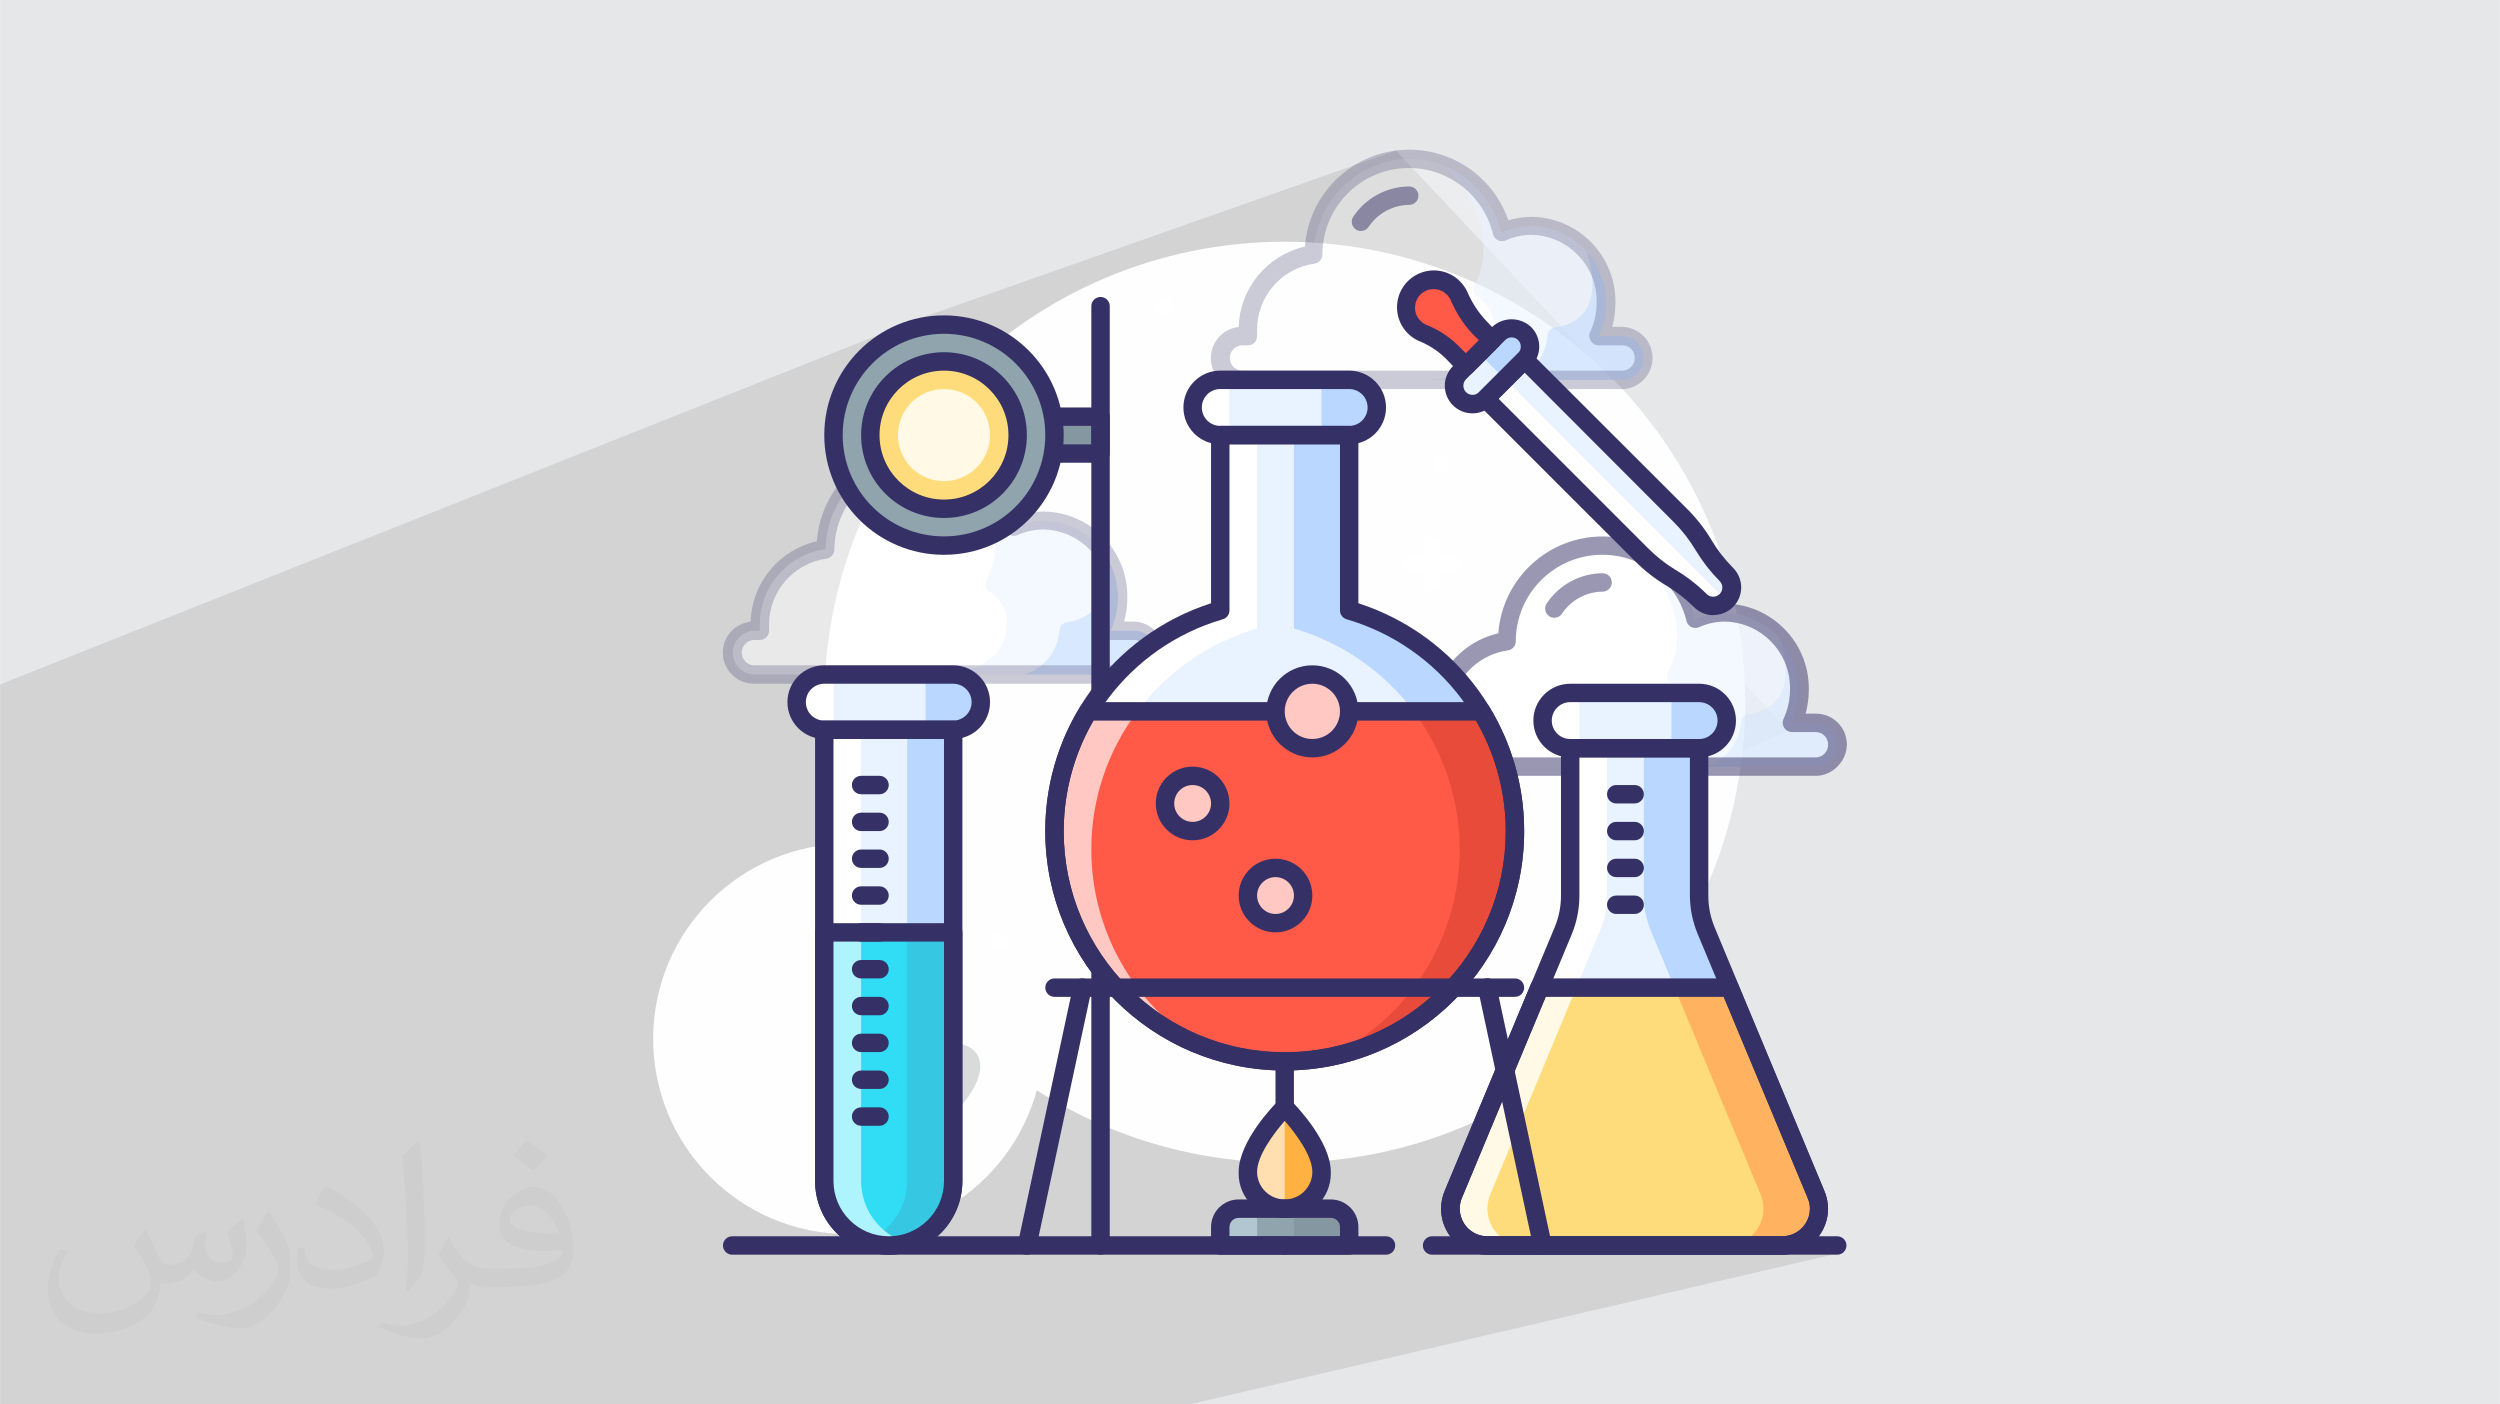 <?xml version="1.0" encoding="UTF-8"?>
<!DOCTYPE svg PUBLIC "-//W3C//DTD SVG 1.0//EN" "http://www.w3.org/TR/2001/REC-SVG-20010904/DTD/svg10.dtd">
<!-- Creator: CorelDRAW -->
<svg xmlns="http://www.w3.org/2000/svg" xml:space="preserve" width="3.708in" height="2.083in" version="1.0" style="shape-rendering:geometricPrecision; text-rendering:geometricPrecision; image-rendering:optimizeQuality; fill-rule:evenodd; clip-rule:evenodd"
viewBox="0 0 3702.73 2080.18"
 xmlns:xlink="http://www.w3.org/1999/xlink"
 xmlns:xodm="http://www.corel.com/coreldraw/odm/2003">
 <defs>
  <style type="text/css">
   <![CDATA[
    .fil5 {fill:#FEFEFE}
    .fil6 {fill:#D9DADA}
    .fil3 {fill:#B0E6DF}
    .fil0 {fill:#E6E7E8}
    .fil4 {fill:#045D84;fill-rule:nonzero}
    .fil30 {fill:#31DDF4;fill-rule:nonzero}
    .fil16 {fill:#353166;fill-rule:nonzero}
    .fil31 {fill:#36C8E3;fill-rule:nonzero}
    .fil15 {fill:#8597A1;fill-rule:nonzero}
    .fil17 {fill:#90A4AE;fill-rule:nonzero}
    .fil32 {fill:#ADF4FF;fill-rule:nonzero}
    .fil24 {fill:#B2C6D1;fill-rule:nonzero}
    .fil22 {fill:#B9D7FF;fill-rule:nonzero}
    .fil28 {fill:#E84B3A;fill-rule:nonzero}
    .fil20 {fill:#E9F2FF;fill-rule:nonzero}
    .fil27 {fill:#FF5948;fill-rule:nonzero}
    .fil25 {fill:#FFB242;fill-rule:nonzero}
    .fil23 {fill:#FFB260;fill-rule:nonzero}
    .fil29 {fill:#FFC8C2;fill-rule:nonzero}
    .fil18 {fill:#FFDC7B;fill-rule:nonzero}
    .fil26 {fill:#FFDFB0;fill-rule:nonzero}
    .fil19 {fill:#FFF9E6;fill-rule:nonzero}
    .fil21 {fill:white;fill-rule:nonzero}
    .fil2 {fill:#373435;fill-opacity:0.031}
    .fil1 {fill:#2B2A29;fill-opacity:0.102}
    .fil11 {fill:#353166;fill-rule:nonzero;fill-opacity:0.251}
    .fil14 {fill:#B9D7FF;fill-rule:nonzero;fill-opacity:0.251}
    .fil8 {fill:white;fill-rule:nonzero;fill-opacity:0.251}
    .fil12 {fill:#353166;fill-rule:nonzero;fill-opacity:0.502}
    .fil10 {fill:#B9D7FF;fill-rule:nonzero;fill-opacity:0.502}
    .fil9 {fill:#E9F2FF;fill-rule:nonzero;fill-opacity:0.502}
    .fil13 {fill:white;fill-rule:nonzero;fill-opacity:0.502}
    .fil7 {fill:#FEFEFE;fill-rule:nonzero}
   ]]>
  </style>
 </defs>
 <g id="Layer_x0020_1">
  <polygon class="fil0" points="-0,0 3702.73,0 3702.73,2080.18 -0,2080.18 "/>
  <path class="fil1" d="M2497.12 1704.93c33.84,12.09 233.73,149.51 233.73,149.51l-969.1 225.74 -1761.75 0 0 -1066.46 1366.76 -543.82 700.92 -246.94 369.79 393.71 115.76 361.15 94.37 104.82 -212.83 93.78 62.36 528.5z"/>
  <path class="fil2" d="M215.96 1821.93c7.07,10.71 11.65,21.01 16.13,32.45 3.33,6.66 5.09,18.93 20.7,18.93 4.57,0 11.13,-1.35 16.95,-4.57 6.55,-3.44 11.54,-8.64 14.15,-16.53l6.24 -21.01 15.19 -7.49 1.04 1.04c-2.08,7.91 -2.59,15.5 -2.59,21.43 0,17.57 15.19,24.23 27.25,24.23 7.07,0 13.42,-3.44 13.42,-9.89 0,-8.32 -3.53,-22.47 -8.12,-35.16 7.07,-7.07 14.15,-14.15 22.26,-19.87l1.25 0.63c3.53,14.98 5.51,29.75 5.51,39.63 0,9.67 -4.27,20.39 -7.8,27.36 -7.28,13.73 -20.18,24.65 -35.78,24.65 -11.85,0 -25.06,-5.93 -34.12,-16.95l-0.52 0c-8.53,10.61 -21.74,20.18 -42.86,20.18l-6.55 0c-1.04,13.94 -4.05,23.81 -8.64,32.66 -12.58,24.54 -49.92,41.92 -85.08,41.92 -48.89,0 -73.43,-28.19 -73.43,-65.73 0,-23.19 7.59,-44.72 19.24,-60.01l9.56 3.95c-7.28,13.94 -12.17,27.04 -12.17,39.94 0,35.16 28.61,51.9 61.58,51.9 30.58,0 68.44,-19.45 75.31,-42.02 -2.59,-24.65 -11.85,-36.19 -26,-58.66 4.27,-7.49 9.78,-14.98 16.64,-22.98l1.25 0 0 0 0 0 -0.01 -0.04zm563.83 -132.3c10.3,6.45 20.39,14.04 30.27,22.78 -5.51,7.8 -12.38,14.88 -20.91,21.12 -9.89,-8.01 -19.76,-14.88 -29.86,-22.16 6.86,-7.7 13.63,-15.08 20.49,-21.74l0 0 0 0 0 0 0 0 0 0 0.01 0zm5.3 96.11c-16.64,0 -30.27,10.92 -30.27,19.03 0,17.38 33.28,22.78 73.12,22.56 -4.99,-20.39 -22.47,-41.61 -42.86,-41.61l0 0.01zm-37.35 92.99c21.64,0 40.57,-0.63 55.02,-4.27 16.13,-4.05 29.75,-12.17 29.75,-17.78 0,-1.46 0,-3.22 -0.52,-4.68 -9.05,0.83 -19.45,0.83 -28.5,0.83 -29.33,0 -51.79,-6.66 -60.64,-23.09 -2.19,-4.57 -3.74,-9.67 -3.74,-15.5 0,-15.92 6.86,-31.41 18.93,-42.13 10.08,-8.84 21.22,-14.35 32.55,-14.35 20.49,0 36.81,16.44 48.26,42.34 6.24,14.15 10.5,30.47 10.5,51.07 0,13.73 -3.74,25.27 -12.27,33.8 -15.92,15.4 -45.24,21.22 -90.17,21.22l-20.39 0 0 0 -5.3 0c-11.13,0 -19.14,-1.98 -25.48,-6.86l-1.04 0c0.31,2.59 0.52,5.09 0.52,7.49 0,10.08 -3.33,22.98 -10.08,33.28 -19.97,29.64 -41.61,42.53 -60.33,42.53 -18.93,0 -42.13,-7.28 -63.03,-16.75l3.74 -7.28c6.76,2.81 16.13,4.68 29.02,4.68 33.8,0 78.21,-32.45 83.72,-64.17 -1.25,-2.59 -3.53,-6.03 -6.76,-9.67 -9.89,-11.75 -16.13,-21.53 -21.95,-31.82 4.99,-9.89 9.56,-17.78 13.83,-24.96l1.77 -0.21c14.46,29.44 27.56,46.28 56.78,46.28l4.57 0 0 0 21.22 0 0 0 0 0 0 0 0 0 0 0 0.04 0zm-146.45 31.1c2.5,-13.52 2.7,-28.7 2.7,-42.86l0 -21.01c0,-39.21 -4.99,-96.2 -9.05,-133.34 7.07,-7.59 16.95,-16.53 24.75,-22.56l2.29 0.63c5.3,46.7 6.55,100.79 6.55,150.81 0,13.11 -0.52,25.9 -1.77,35.26 -0.73,11.85 -7.59,20.8 -22.26,34.53l-3.22 -1.46zm-150.71 -61.89c0.73,18.41 9.78,32.87 41.4,32.87 19.66,0 36.3,-5.09 54.71,-13.83 3.33,-1.46 5.09,-3.44 5.09,-5.09 0,-11.54 -8.84,-26.83 -23.71,-40.77 -14.46,-13.11 -33.6,-24.65 -51.48,-32.35 -6.14,-2.59 -8.12,-5.3 -8.12,-7.91 0,-5.3 7.07,-16.44 12.9,-24.44l1.98 -0.21c20.49,10.71 43.38,26.63 60.33,44.3 15.4,16.33 24.96,32.87 24.96,50.86 0,13.31 -4.05,25.79 -10.61,37.44 -22.47,11.33 -46.39,19.97 -70.1,19.97 -28.81,0 -48.47,-13.52 -48.47,-45.24 0,-3.44 0,-8.73 1.25,-15.61l9.89 0 0 0 0 0 0 0 0 0 0 0 -0.01 0zm-52.11 -52.32l17.89 28.92c6.55,10.71 12.69,22.37 12.69,40.77l0 23.5c0,19.03 -12.17,39.42 -31.82,59.6 -15.4,13.63 -29.02,19.45 -41.61,19.45 -18.72,0 -40.15,-5.82 -64.9,-16.44l2.81 -7.28c7.8,2.08 16.84,3.84 27.98,3.84 35.58,-0.21 71.97,-26.21 88.61,-57.93 1.98,-3.64 2.7,-7.07 2.7,-9.47 0,-3.64 -1.98,-7.7 -3.53,-11.33 -9.05,-17.05 -19.14,-32.66 -30.27,-47.12 5.82,-9.16 11.65,-17.99 17.99,-26.73l1.46 0.21 0 0 0 0 0 0 0 0 0 0 -0.01 0z"/>
  <circle class="fil3" cx="1991.8" cy="602.14" r="156.23"/>
  <path class="fil4" d="M1820.41 1065.02c50.27,-32.26 117.17,-17.67 149.44,32.6 32.26,50.27 17.67,117.18 -32.6,149.44l-595.23 382.52c-50.27,32.26 -117.18,17.67 -149.44,-32.6 -32.26,-50.27 -17.67,-117.18 32.6,-149.44l595.23 -382.52z"/>
  <circle class="fil5" cx="1256.5" cy="1538.78" r="289.17"/>
  <circle class="fil6" transform="matrix(0.081 0.124 -0.259 0.169 1342.01 1629.57)" r="404.27"/>
  <path class="fil7" d="M2584.8 1040.03c0,-376.66 -305.34,-682.01 -682.01,-682.01 -376.66,0 -682.01,305.35 -682.01,682.01 0,376.66 305.35,682.01 682.01,682.01 376.67,0 682.01,-305.35 682.01,-682.01z"/>
  <path class="fil8" d="M2434.76 530.15c0,0.18 0,0.37 0,0.55 0,17.42 -13.97,31.63 -31.38,31.92l-564.7 0c-17.07,-1.1 -30.36,-15.29 -30.36,-32.4 0,-17.11 13.29,-31.29 30.36,-32.4l9.55 0c-0.07,-1.28 -0.1,-2.59 -0.1,-3.89 0,-1.29 0.04,-2.61 0.1,-3.89 0.01,-0.51 -0.01,-1.06 -0.01,-1.58 0,-56.31 41.61,-104 97.4,-111.62 1.67,-77.49 64.1,-139.93 141.58,-141.59 18.77,0.03 37.38,3.95 54.57,11.46 40.72,18.32 70.88,54.25 81.84,97.53 13.59,-6.2 28.39,-9.41 43.34,-9.41 0.1,0 0.2,0 0.31,0 61.08,1.02 110.1,50.87 110.1,111.97 0,0.63 -0.02,1.31 -0.02,1.93 0,0.09 0,0.17 0,0.26 0,16.85 -3.64,33.54 -10.64,48.85l35.6 -0c0.17,0 0.37,-0 0.55,-0 17.62,0 31.92,14.29 31.92,31.92 0,0.14 -0,0.28 -0,0.41l0 0z"/>
  <path class="fil9" d="M2434.76 530.15c0,0.18 0,0.37 0,0.55 0,17.42 -13.97,31.63 -31.38,31.92l-304.59 0c79.53,0 114.44,-28.65 115.26,-76.8 -0,-0.22 0,-0.46 0,-0.69 0,-18.55 -9.75,-35.75 -25.65,-45.28 -3.84,-2.52 -6.16,-6.81 -6.16,-11.4 0,-2.47 0.67,-4.89 1.94,-7.01 45.97,-84.98 -42.02,-174.73 -42.02,-174.73 40.73,18.32 70.89,54.26 81.84,97.53 13.59,-6.2 28.39,-9.41 43.34,-9.41 0.1,0 0.2,0 0.31,0 0.01,0 0.06,0 0.08,0 31.44,0 61.33,13.75 81.76,37.64 18.28,21.05 28.38,48.05 28.38,75.94 0,0.1 0,0.21 0,0.31 0,0.09 0,0.18 0,0.26 0,16.85 -3.64,33.54 -10.64,48.85l35.6 -0c0,0 0,0 0,0 17.62,0 31.92,14.29 31.92,31.92 0,0.14 -0,0.28 -0,0.41l0 0z"/>
  <path class="fil10" d="M2434.76 530.15c0,0.18 0,0.37 0,0.55 0,17.42 -13.97,31.63 -31.38,31.92l-162.73 0c29,-9.36 49.39,-35.48 51.43,-65.88 0.81,-5.93 5.41,-10.64 11.32,-11.6 23.46,-3.14 75.43,-20.32 46.65,-112.67 18.28,21.05 28.37,48.04 28.37,75.94 0,0.1 0,0.21 0,0.31 0,0.09 0,0.18 0,0.26 0,16.85 -3.64,33.54 -10.64,48.85l35.6 -0c17.41,0.29 31.37,14.5 31.37,31.91 0,0.14 -0,0.28 -0,0.41l0 0z"/>
  <path class="fil11" d="M2403.39 576.26l-564.7 0c-25.12,-0.46 -45.26,-20.96 -45.26,-46.1 0,-23.55 17.76,-43.32 41.17,-45.84 1.78,-57.38 42.11,-106.32 98.08,-119.07 6.04,-80.91 73.5,-143.52 154.66,-143.52 66.19,0 125.13,42.05 146.66,104.65 11.34,-3.43 23.17,-5.19 35.04,-5.19 0,0 0,0 0,0 68.59,1.16 123.6,57.14 123.6,125.75 0,0.58 -0.02,1.23 -0.02,1.8 0,0 0,0.02 0,0.02 0,11.97 -1.62,23.91 -4.78,35.44l16.1 0c24.44,1.33 43.6,21.55 43.6,46.04 0,24.48 -19.16,44.71 -43.6,46.04l-0.54 0zm-564.7 -64.79c-9.74,0.83 -17.22,8.98 -17.22,18.76 0,9.77 7.48,17.93 17.22,18.76l564.7 0c9.9,-0.36 17.74,-8.5 17.74,-18.4 0,-0.14 0,-0.29 -0,-0.42 0,-0.18 0.01,-0.37 0.01,-0.55 0,-9.86 -7.88,-17.92 -17.74,-18.13l-35.6 0c-0.01,0 -0.02,0 -0.03,0 -4.7,0 -9.08,-2.43 -11.57,-6.41 -1.48,-2.23 -2.27,-4.85 -2.27,-7.53 0,-2.12 0.5,-4.22 1.45,-6.11 6.18,-13.48 9.41,-28.18 9.41,-43.01 0,-0.11 0,-0.25 0,-0.37 0,-0.58 0.02,-1.2 0.02,-1.79 0,-53.54 -42.8,-97.29 -96.32,-98.46 -0.04,0 -0.11,0 -0.16,0 -13.11,0 -26.09,2.8 -38.04,8.19 -1.79,0.83 -3.75,1.26 -5.73,1.26 -1.98,0 -3.93,-0.43 -5.73,-1.26 -3.64,-1.72 -6.34,-4.97 -7.36,-8.86 -13.85,-57.62 -65.41,-98.27 -124.67,-98.27 -70.72,0 -128.11,57.29 -128.22,128.01 0,0.02 0,0.06 0,0.09 0,6.9 -5.15,12.72 -12,13.54 -48.62,6.97 -84.72,48.64 -84.72,97.75 0,0.61 0.01,1.23 0.01,1.82l0 6.82c0.02,0.32 0.04,0.64 0.04,0.96 0,7.53 -6.1,13.64 -13.64,13.64 -0.01,0 -0.02,0 -0.04,0l-9.55 0z"/>
  <path class="fil12" d="M2008.09 339.88c-3.76,-2.54 -6.02,-6.78 -6.02,-11.32 0,-2.72 0.82,-5.39 2.34,-7.64 18.44,-27.74 49.48,-44.52 82.8,-44.74 7.53,0 13.64,6.11 13.64,13.64 0,7.53 -6.11,13.64 -13.64,13.64 -24.29,0.24 -46.87,12.52 -60.29,32.74 -2.54,3.73 -6.77,5.96 -11.28,5.96 -2.68,0 -5.31,-0.79 -7.55,-2.28l-0 0z"/>
  <path class="fil13" d="M1711.83 966.64c0,0.18 0.01,0.37 0.01,0.55 0,17.41 -13.97,31.62 -31.38,31.92l-564.71 -0c-17.07,-1.1 -30.36,-15.28 -30.36,-32.39 0,-17.11 13.29,-31.29 30.36,-32.4l9.55 0c-0.07,-1.28 -0.1,-2.59 -0.1,-3.88 0,-1.29 0.04,-2.61 0.1,-3.89 0.01,-0.51 -0,-1.06 -0,-1.58 0,-56.32 41.61,-104 97.4,-111.63 1.66,-77.49 64.1,-139.93 141.58,-141.59 18.77,0.03 37.38,3.95 54.57,11.46 41.16,18.06 71.75,54.1 82.92,97.66 13.6,-6.2 28.39,-9.41 43.34,-9.41 0.1,0 0.2,0 0.31,0 61.08,1.03 110.1,50.87 110.1,111.97 0,0.63 -0.02,1.31 -0.02,1.93 0,0.09 0,0.17 0,0.26 0,16.84 -3.64,33.54 -10.64,48.85l35.6 -0c17.41,0.29 31.38,14.5 31.38,31.91 0,0.09 0,0.19 0,0.28l-0 0z"/>
  <path class="fil9" d="M1711.83 966.64c0,0.18 0.01,0.37 0.01,0.55 0,17.41 -13.97,31.62 -31.38,31.92l-304.59 -0c79.53,0 114.44,-28.64 115.26,-76.79 0,-0.22 0,-0.46 0,-0.69 0,-18.55 -9.75,-35.75 -25.65,-45.28 -3.84,-2.52 -6.16,-6.81 -6.16,-11.41 0,-2.46 0.67,-4.89 1.94,-7.01 46.51,-84.43 -42.02,-174.19 -42.02,-174.19 40.88,18.07 71.29,53.86 82.52,97.12 13.6,-6.2 28.39,-9.41 43.34,-9.41 0.1,0 0.2,0 0.31,0 0.01,0 0.07,0 0.08,0 31.44,0 61.33,13.76 81.76,37.64 18.28,21.05 28.38,48.05 28.38,75.94 0,0.1 0,0.21 0,0.31 0,0.09 0,0.18 0,0.26 0,16.84 -3.64,33.54 -10.64,48.85l35.46 -0c17.41,0.29 31.38,14.5 31.38,31.91 0,0.09 0,0.19 0,0.28l-0 0z"/>
  <path class="fil10" d="M1711.83 966.64c0,0.18 0.01,0.37 0.01,0.55 0,17.41 -13.97,31.62 -31.38,31.92l-162.73 -0c29,-9.36 49.39,-35.47 51.43,-65.88 0.81,-5.93 5.41,-10.63 11.32,-11.59 23.46,-3.14 75.43,-20.32 46.65,-112.67 18.28,21.05 28.37,48.04 28.37,75.94 0,0.1 0,0.21 0,0.31 0,0.09 0,0.17 0,0.26 0,16.85 -3.64,33.54 -10.64,48.85l35.6 -0c17.41,0.29 31.38,14.5 31.38,31.92 0,0.14 -0,0.28 -0,0.41l0 0z"/>
  <path class="fil11" d="M1680.45 1012.75l-564.7 0c-25.12,-0.45 -45.26,-20.96 -45.26,-46.1 0,-23.55 17.76,-43.32 41.17,-45.84 1.78,-57.39 42.11,-106.32 98.07,-119.08 6.04,-80.91 73.5,-143.52 154.66,-143.52 66.2,0 125.14,42.05 146.66,104.65 11.34,-3.43 23.17,-5.19 35.05,-5.19 0,0 0,0 0,0 68.58,1.16 123.6,57.14 123.6,125.74 0,0.59 -0.02,1.23 -0.02,1.8 0,0 0,0.02 0,0.02 0,11.97 -1.62,23.9 -4.78,35.43l15.55 0.01c24.45,1.32 43.6,21.55 43.6,46.04 0,24.48 -19.15,44.71 -43.6,46.04l0 -0zm-564.7 -64.79c-9.74,0.83 -17.22,8.98 -17.22,18.76 0,9.77 7.48,17.92 17.22,18.76l564.7 0c9.9,-0.37 17.74,-8.5 17.74,-18.41 0,-0.14 -0,-0.28 -0,-0.42 0,-0.18 0.01,-0.37 0.01,-0.55 0,-9.86 -7.88,-17.92 -17.74,-18.14l-35.6 0c-0.01,0 -0.02,0 -0.03,0 -4.7,0 -9.07,-2.42 -11.57,-6.41 -1.48,-2.23 -2.26,-4.85 -2.26,-7.52 0,-2.12 0.5,-4.22 1.45,-6.11 6.18,-13.48 9.41,-28.18 9.41,-43.01 0,-0.11 0,-0.25 0,-0.37 0,-0.58 0.02,-1.21 0.02,-1.8 0,-53.54 -42.8,-97.29 -96.32,-98.46 -0.04,0 -0.11,0 -0.15,0 -13.11,0 -26.09,2.8 -38.04,8.18 -1.8,0.83 -3.75,1.26 -5.73,1.26 -1.98,0 -3.93,-0.43 -5.73,-1.26 -3.64,-1.72 -6.34,-4.97 -7.36,-8.87 -14.37,-57.09 -65.39,-97.4 -124.26,-98.21 -70.52,1.08 -127.47,57.97 -128.64,128.49 0,0.04 0,0.07 0,0.1 0,6.9 -5.15,12.71 -12,13.54 -48.6,6.98 -84.71,48.64 -84.71,97.75 0,0.42 0.01,0.87 0.01,1.28l0 6.82c0.02,0.31 0.03,0.63 0.03,0.95 0,7.53 -6.11,13.64 -13.64,13.64 -0.01,0 -0.02,0 -0.04,0l-9.55 0z"/>
  <path class="fil12" d="M1292.66 778.68c-0.04,0 -0.09,0 -0.15,0 -2.63,0 -5.2,-0.81 -7.36,-2.32 -3.77,-2.53 -6.03,-6.77 -6.03,-11.31 0,-2.72 0.82,-5.39 2.34,-7.64 18.44,-27.75 49.48,-44.52 82.8,-44.74 7.53,0 13.64,6.11 13.64,13.64 0,7.53 -6.11,13.64 -13.64,13.64 -24.28,0.24 -46.86,12.52 -60.28,32.73 -2.54,3.75 -6.78,6 -11.31,6 -0.01,0 -0.02,0 -0.02,0l0 0z"/>
  <path class="fil13" d="M2721.2 1103.05c0,0.18 0,0.37 0,0.55 0,17.41 -13.96,31.62 -31.38,31.92l-564.7 0c-17.08,-1.1 -30.36,-15.29 -30.36,-32.4 0,-17.11 13.28,-31.29 30.36,-32.4l9.55 0c-0.07,-1.29 -0.1,-2.59 -0.1,-3.89 0,-1.29 0.04,-2.61 0.1,-3.89 0.01,-0.51 -0.01,-1.06 -0.01,-1.58 0,-56.31 41.61,-104 97.4,-111.62 1.67,-77.49 64.11,-139.93 141.58,-141.59 18.77,0.03 37.38,3.95 54.57,11.46 40.72,18.32 70.88,54.25 81.84,97.53 13.59,-6.2 28.39,-9.41 43.34,-9.41 0.1,0 0.2,0 0.31,0 61.08,1.02 110.1,50.87 110.1,111.97 0,0.63 -0.02,1.31 -0.02,1.93 0,0.09 0,0.17 0,0.26 0,16.85 -3.64,33.54 -10.64,48.85l35.6 -0c0.17,0 0.37,-0 0.55,-0 17.63,0 31.92,14.29 31.92,31.92 0,0.14 -0,0.28 -0,0.41l0 0z"/>
  <path class="fil9" d="M2721.2 1103.05c0,0.18 0,0.37 0,0.55 0,17.41 -13.96,31.62 -31.38,31.92l-304.59 0c79.53,0 114.44,-28.65 115.26,-76.79 -0,-0.22 0,-0.47 0,-0.69 0,-18.55 -9.75,-35.75 -25.65,-45.28 -3.84,-2.52 -6.16,-6.81 -6.16,-11.4 0,-2.46 0.67,-4.89 1.94,-7.01 46.51,-84.44 -42.01,-174.19 -42.01,-174.19 40.72,18.32 70.88,54.25 81.84,97.53 13.59,-6.2 28.39,-9.41 43.34,-9.41 0.1,0 0.2,0 0.31,0 0.01,0 0.06,0 0.08,0 31.44,0 61.33,13.75 81.76,37.64 18.28,21.05 28.38,48.05 28.38,75.94 0,0.1 0,0.21 0,0.31 0,0.09 0,0.17 0,0.26 0,16.85 -3.64,33.54 -10.64,48.85l35.6 -0c0,0 0,0 0,0 17.58,0 31.85,14.21 31.92,31.78l0 0z"/>
  <path class="fil14" d="M2721.2 1103.05c0,0.18 0,0.37 0,0.55 0,17.41 -13.96,31.62 -31.38,31.92l-162.73 0c29,-9.36 49.39,-35.48 51.43,-65.88 0.82,-5.93 5.41,-10.64 11.32,-11.6 23.46,-3.14 75.43,-20.32 46.65,-112.67 18.28,21.05 28.37,48.04 28.37,75.94 0,0.1 0,0.21 0,0.31 0,0.09 0,0.18 0,0.26 0,16.85 -3.64,33.54 -10.64,48.85l35.6 -0c17.41,0.29 31.38,14.5 31.38,31.91 0,0.14 -0,0.28 -0,0.41l0 0z"/>
  <path class="fil12" d="M2689.83 1149.15l-564.7 0c-25.13,-0.46 -45.26,-20.96 -45.26,-46.1 0,-23.55 17.76,-43.32 41.17,-45.84 1.78,-57.38 42.11,-106.32 98.08,-119.07 6.04,-80.91 73.5,-143.52 154.66,-143.52 66.19,0 125.13,42.05 146.66,104.65 11.34,-3.43 23.17,-5.19 35.05,-5.19 0,0 0,0 0,0 68.58,1.16 123.59,57.15 123.59,125.75 0,0.58 -0.02,1.23 -0.02,1.8 0,0 0,0.02 0,0.02 0,11.97 -1.62,23.91 -4.78,35.44l16.1 0c24.94,0.3 45.01,20.61 45.01,45.55 0,0.14 0,0.28 0,0.41 -0.22,12.27 -5.34,23.96 -14.18,32.47 -8.2,8.57 -19.52,13.49 -31.38,13.64l0 0zm-564.7 -64.79c-9.74,0.83 -17.22,8.98 -17.22,18.76 0,9.77 7.48,17.93 17.22,18.76l564.71 0c9.9,-0.36 17.74,-8.5 17.74,-18.4 0,-0.14 0,-0.29 -0,-0.42 0,-0.18 0.01,-0.37 0.01,-0.55 0,-9.86 -7.88,-17.92 -17.74,-18.14l-35.6 0c-0.01,0 -0.02,0 -0.03,0 -4.7,0 -9.08,-2.43 -11.57,-6.41 -1.48,-2.23 -2.27,-4.85 -2.27,-7.53 0,-2.12 0.5,-4.22 1.45,-6.11 6.18,-13.48 9.41,-28.17 9.41,-43.01 0,-0.11 0,-0.25 0,-0.36 0,-0.58 0.02,-1.21 0.02,-1.8 0,-53.54 -42.8,-97.29 -96.32,-98.46 -0.04,0 -0.11,0 -0.15,0 -13.11,0 -26.09,2.8 -38.04,8.18 -1.79,0.83 -3.75,1.26 -5.73,1.26 -1.98,0 -3.93,-0.43 -5.73,-1.26 -3.64,-1.72 -6.34,-4.97 -7.36,-8.87 -13.85,-57.62 -65.41,-98.27 -124.67,-98.27 -70.72,0 -128.11,57.29 -128.22,128.01 0,0.03 0,0.06 0,0.09 0,6.9 -5.15,12.71 -12,13.54 -48.62,6.97 -84.73,48.64 -84.73,97.75 0,0.6 0.01,1.23 0.01,1.82l0 6.82c0.03,0.32 0.04,0.64 0.04,0.96 0,7.53 -6.11,13.64 -13.64,13.64 -0.01,0 -0.02,0 -0.03,0l-9.55 0z"/>
  <path class="fil12" d="M2294.53 912.76c-3.76,-2.53 -6.02,-6.78 -6.02,-11.32 0,-2.72 0.82,-5.39 2.34,-7.64 18.44,-27.74 49.48,-44.52 82.8,-44.74 7.53,0 13.64,6.11 13.64,13.64 0,7.53 -6.11,13.64 -13.64,13.64 -24.29,0.24 -46.86,12.51 -60.29,32.73 -2.54,3.73 -6.77,5.96 -11.28,5.96 -2.68,0 -5.31,-0.79 -7.55,-2.28l-0 0z"/>
  <path class="fil13" d="M2148.31 821.78l-13.64 0 0 -13.64c0,-7.54 -6.11,-13.64 -13.64,-13.64 -7.53,0 -13.64,6.11 -13.64,13.64l0 13.64 -13.64 0c-7.53,0 -13.64,6.11 -13.64,13.64 0,7.53 6.1,13.64 13.64,13.64l13.64 0 0 13.64c0,7.53 6.11,13.64 13.64,13.64 7.53,0 13.64,-6.11 13.64,-13.64l0 -13.64 13.64 0c7.53,0 13.64,-6.11 13.64,-13.64 0,-7.53 -6.1,-13.64 -13.64,-13.64z"/>
  <path class="fil13" d="M2148.31 685.38c0,-7.53 -6.11,-13.64 -13.64,-13.64 -7.53,0 -13.64,6.1 -13.64,13.64 0,7.54 6.11,13.64 13.64,13.64 7.53,0 13.64,-6.1 13.64,-13.64z"/>
  <path class="fil13" d="M1739.11 453.5c0,-7.53 -6.11,-13.64 -13.64,-13.64 -7.53,0 -13.64,6.11 -13.64,13.64 0,7.53 6.11,13.64 13.64,13.64 7.53,0 13.64,-6.11 13.64,-13.64z"/>
  <path class="fil13" d="M1493.58 1394.67c0,-7.53 -6.1,-13.64 -13.64,-13.64 -7.54,0 -13.64,6.1 -13.64,13.64 0,7.54 6.1,13.64 13.64,13.64 7.53,0 13.64,-6.1 13.64,-13.64z"/>
  <polygon class="fil15" points="1548.14,617.18 1629.99,617.18 1629.99,671.74 1548.14,671.74 "/>
  <path class="fil16" d="M1629.99 685.38l-81.84 0c-7.53,0 -13.64,-6.1 -13.64,-13.64l0 -54.56c0,-7.53 6.11,-13.64 13.64,-13.64l81.84 -0c7.53,0 13.64,6.11 13.64,13.64l0 54.56c0,7.53 -6.11,13.64 -13.64,13.64l0 0zm-68.2 -27.28l54.56 0 0 -27.28 -54.56 0 0 27.28z"/>
  <path class="fil16" d="M1629.99 1858.44c-7.53,-0 -13.64,-6.11 -13.64,-13.64l0 -1391.3c0,-7.53 6.11,-13.64 13.64,-13.64 7.53,0 13.64,6.11 13.64,13.64l0 1391.3c0,7.53 -6.11,13.64 -13.64,13.64l0 0z"/>
  <circle class="fil17" cx="1398.1" cy="644.46" r="163.68"/>
  <circle class="fil18" cx="1398.1" cy="644.46" r="109.12"/>
  <circle class="fil19" cx="1398.1" cy="644.46" r="68.2"/>
  <path class="fil20" d="M2639.36 1844.8l-436.49 0c-0.08,0 -0.17,0 -0.25,0 -30.13,0 -54.56,-24.44 -54.56,-54.56 0,-7.56 1.58,-15.04 4.62,-21.96l162.46 -389.43c6.92,-16.52 10.5,-34.29 10.5,-52.22 0,-0.05 0,-0.11 0,-0.17l0 -218.24 190.96 0 0 218.24c0,0.05 0,0.11 0,0.16 0,17.92 3.58,35.69 10.5,52.21l162.05 389.43c3.04,6.92 4.62,14.4 4.62,21.96 0,30.07 -24.33,54.48 -54.4,54.56l0 0z"/>
  <path class="fil21" d="M2207.65 1768.28l162.05 -389.43c6.92,-16.52 10.5,-34.29 10.5,-52.22 0,-0.05 0,-0.11 0,-0.17l0 -218.24 -54.56 0 0 218.24c0,0.05 0,0.11 0,0.16 0,17.92 -3.58,35.69 -10.5,52.21l-162.05 389.43c-3.03,6.92 -4.62,14.4 -4.62,21.96 0,30.07 24.33,54.48 54.4,54.56l54.56 0c-30.07,-0.09 -54.4,-24.49 -54.4,-54.56 0,-7.56 1.58,-15.04 4.62,-21.96l0 0z"/>
  <path class="fil22" d="M2689.15 1768.28l-162.05 -389.43c-6.93,-16.52 -10.5,-34.29 -10.5,-52.22 0,-0.05 0,-0.11 0,-0.17l0 -218.24 -81.84 0 0 218.24c0,0.05 0,0.11 0,0.16 0,17.92 3.58,35.69 10.5,52.21l162.05 389.43c3.04,6.92 4.62,14.4 4.62,21.96 0,30.07 -24.33,54.48 -54.4,54.56l81.84 0c30.06,-0.09 54.4,-24.49 54.4,-54.56 0,-7.56 -1.58,-15.04 -4.62,-21.96l0 0z"/>
  <path class="fil18" d="M2639.36 1844.8l-436.49 0c-0.08,0 -0.17,0 -0.25,0 -30.13,0 -54.56,-24.44 -54.56,-54.56 0,-7.56 1.58,-15.04 4.62,-21.96l127.54 -305.41 281.8 0 127.13 305.4c3.03,6.91 4.61,14.4 4.61,21.96 0,30.07 -24.33,54.48 -54.4,54.56l0 0z"/>
  <path class="fil23" d="M2689.15 1768.28l-127.13 -305.4 -81.84 0 127.13 305.4c3.03,6.91 4.61,14.4 4.61,21.96 0,30.07 -24.33,54.48 -54.4,54.56l81.84 0c30.06,-0.09 54.4,-24.49 54.4,-54.56 0,-7.56 -1.58,-15.04 -4.62,-21.96l0 0z"/>
  <path class="fil19" d="M2207.65 1768.28l127.13 -305.4 -54.56 0 -127.13 305.4c-3.03,6.91 -4.62,14.4 -4.62,21.96 0,30.07 24.33,54.48 54.4,54.56l54.56 0c-30.07,-0.09 -54.4,-24.49 -54.4,-54.56 0,-7.56 1.58,-15.04 4.62,-21.96l0 0z"/>
  <path class="fil16" d="M1902.79 1858.44c-7.53,-0 -13.64,-6.11 -13.64,-13.64l0 -381.93c0,-7.54 6.1,-13.64 13.64,-13.64 7.53,0 13.64,6.1 13.64,13.64l0 381.93c0,7.54 -6.11,13.64 -13.64,13.64l0 0z"/>
  <path class="fil17" d="M1834.59 1790.24l136.4 0c15.06,0 27.28,12.22 27.28,27.28l0 27.28 -190.96 0 0 -27.28c0,-15.06 12.22,-27.28 27.28,-27.28l0 0z"/>
  <path class="fil15" d="M1916.43 1790.24l54.56 0c15.06,0 27.28,12.22 27.28,27.28l0 27.28 -81.84 0 0 -54.56 0 -0z"/>
  <path class="fil24" d="M1834.59 1790.24l27.28 0 0 54.56 -54.56 0 0 -27.28c0,-15.06 12.22,-27.28 27.28,-27.28l0 0z"/>
  <path class="fil25" d="M1957.35 1735.68c0,54.56 -54.56,54.56 -54.56,54.56 0,0 -54.56,0 -54.56,-54.56 0,-40.92 54.56,-95.48 54.56,-95.48 0,0 54.56,54.56 54.56,95.48z"/>
  <path class="fil26" d="M1902.79 1640.2l0 150.04c0,0 -54.56,0 -54.56,-54.56 0,-40.92 54.56,-95.48 54.56,-95.48l0 0z"/>
  <path class="fil20" d="M1998.27 903.62l0 -259.16 -190.96 0 0 259.16c-145.44,42.4 -245.52,175.83 -245.52,327.37 0,188.3 152.71,341 341,341 188.3,0 341.01,-152.71 341.01,-341 0,-151.54 -100.08,-284.97 -245.55,-327.35l0.02 -0.02z"/>
  <path class="fil22" d="M1998.27 903.62l0 -259.16 -81.84 0 0 286.44c145.48,42.36 245.56,175.84 245.56,327.37 0,130.93 -75.02,250.33 -192.92,307.16 159.61,-31.65 274.64,-171.74 274.64,-334.47 0,-151.5 -100,-284.88 -245.42,-327.35l-0.02 0.01z"/>
  <path class="fil21" d="M1616.34 1258.27c0,-151.54 100.08,-284.97 245.55,-327.35l0 -286.44 -54.58 -0.02 0 259.16c-145.45,42.4 -245.54,175.83 -245.54,327.37 0,140.21 85.89,266.15 216.36,317.4 -100.54,-62.12 -161.79,-171.91 -161.79,-290.1 0,0 0,-0.04 0,-0.04l0 0.02z"/>
  <path class="fil27" d="M2243.8 1230.99c0,0.01 0,0.09 0,0.09 0,188.3 -152.71,341.01 -341.01,341.01 -188.3,0 -341,-152.71 -341,-341.01 0,-62.57 17.23,-124.02 49.79,-177.43l582.43 0.02c32.51,53.05 49.79,114.24 49.79,176.5 0,0.25 0,0.58 0,0.82l0 0z"/>
  <path class="fil28" d="M2194.01 1053.67l-100.26 0c44.27,59 68.25,130.9 68.25,204.67 0,130.85 -74.98,250.25 -192.8,307.11 159.59,-31.68 274.53,-171.77 274.53,-334.47 0,-62.53 -17.24,-123.9 -49.71,-177.31l-0.02 -0.01z"/>
  <path class="fil29" d="M1616.34 1258.27c0,-0.17 0,-0.34 0,-0.5 0,-73.61 23.96,-145.28 68.18,-204.09l-72.96 -0.01c-32.48,53.41 -49.72,114.77 -49.72,177.3 0,140.22 85.89,266.23 216.4,317.44 -100.58,-62.1 -161.91,-171.93 -161.91,-290.16l0 0.02z"/>
  <path class="fil20" d="M1807.31 562.62l190.96 0c22.6,0 40.92,18.32 40.92,40.92l0 0c0,22.6 -18.33,40.92 -40.92,40.92l-190.96 0c-22.6,0 -40.92,-18.33 -40.92,-40.92l0 0c0,-22.6 18.32,-40.92 40.92,-40.92z"/>
  <path class="fil22" d="M1957.35 562.62l40.92 0c22.6,0 40.92,18.32 40.92,40.92 0,22.6 -18.33,40.92 -40.92,40.92l-40.92 0 0 -81.84z"/>
  <path class="fil21" d="M1807.31 562.62l13.64 0 0 81.84 -13.64 0c-22.6,0 -40.92,-18.33 -40.92,-40.92 0,-22.6 18.32,-40.92 40.92,-40.92l-0 0z"/>
  <path class="fil16" d="M1902.79 1585.63c-0.01,0 -0.06,0 -0.06,0 -195.83,0 -354.65,-158.81 -354.65,-354.64 0,-153.83 99.24,-290.17 245.58,-337.46l0 -249.07c0,-7.53 6.11,-13.64 13.64,-13.64l190.96 0c7.53,0 13.64,6.11 13.64,13.64l0 249.07c146.35,47.28 245.58,183.62 245.58,337.46 0,195.83 -158.81,354.64 -354.64,354.64 0,0 -0.04,0 -0.04,0l-0.02 0zm-81.84 -927.53l0 245.52c0.01,0.18 0.01,0.37 0.01,0.54 0,6.07 -4.01,11.41 -9.83,13.1 -139.62,40.7 -235.7,168.79 -235.7,314.27 0,180.77 146.6,327.36 327.36,327.36 180.77,0 327.37,-146.6 327.37,-327.36 0,-145.48 -96.08,-273.57 -235.72,-314.26 -5.81,-1.71 -9.81,-7.05 -9.81,-13.11 0,-0.18 0,-0.36 0.01,-0.54l0 -245.52 -163.68 0z"/>
  <path class="fil16" d="M1998.27 658.1l-190.96 0c-30.13,0 -54.56,-24.44 -54.56,-54.56 0,-30.13 24.43,-54.56 54.56,-54.56l190.96 0c30.13,0 54.56,24.43 54.56,54.56 0,30.13 -24.43,54.56 -54.56,54.56l0 0zm-190.96 -81.84c-15.06,-0 -27.28,12.21 -27.28,27.28 0,15.06 12.21,27.28 27.28,27.28l190.96 0c15.06,0 27.28,-12.22 27.28,-27.28 0,-15.06 -12.22,-27.28 -27.28,-27.28l-190.96 0z"/>
  <path class="fil20" d="M2325.64 1026.39l190.96 0c22.6,0 40.92,18.32 40.92,40.92l0 0c0,22.6 -18.33,40.92 -40.92,40.92l-190.96 0c-22.6,0 -40.92,-18.32 -40.92,-40.92l0 0c0,-22.6 18.33,-40.92 40.92,-40.92z"/>
  <path class="fil22" d="M2475.68 1026.39l40.92 0c22.6,0 40.92,18.32 40.92,40.92 0,22.6 -18.33,40.92 -40.92,40.92l-40.92 0 0 -81.84z"/>
  <path class="fil21" d="M2325.64 1026.39l13.64 0 0 81.84 -13.64 0c-22.6,0 -40.92,-18.32 -40.92,-40.92 0,-22.6 18.33,-40.92 40.92,-40.92z"/>
  <path class="fil16" d="M2516.6 1121.87l-190.96 0c-30.13,0 -54.56,-24.43 -54.56,-54.56 0,-30.12 24.44,-54.56 54.56,-54.56l190.96 0c30.13,0 54.56,24.44 54.56,54.56 0,30.13 -24.43,54.56 -54.56,54.56l0 0zm-190.96 -81.84c-15.06,0 -27.28,12.21 -27.28,27.28 0,15.07 12.22,27.28 27.28,27.28l190.96 0c15.06,0 27.28,-12.21 27.28,-27.28 0,-15.06 -12.22,-27.28 -27.28,-27.28l-190.96 0z"/>
  <path class="fil20" d="M1220.78 999.11l190.96 0c22.6,0 40.92,18.33 40.92,40.92l0 0c0,22.6 -18.33,40.92 -40.92,40.92l-190.96 0c-22.6,-0 -40.92,-18.33 -40.92,-40.92l-0 0c0,-22.6 18.33,-40.92 40.92,-40.92z"/>
  <path class="fil22" d="M1370.82 999.11l40.92 0c22.6,0 40.92,18.33 40.92,40.92 0,22.6 -18.33,40.92 -40.92,40.92l-40.92 0 0 -81.84z"/>
  <path class="fil21" d="M1220.78 999.11l13.64 0 0 81.84 -13.64 0c-22.6,-0 -40.92,-18.33 -40.92,-40.92 0,-22.6 18.32,-40.92 40.92,-40.92l0 0z"/>
  <path class="fil16" d="M1411.74 1094.59l-190.96 0c-30.13,0 -54.56,-24.43 -54.56,-54.56 0,-30.13 24.43,-54.56 54.56,-54.56l190.96 0c30.13,0 54.56,24.43 54.56,54.56 0,30.13 -24.44,54.56 -54.56,54.56l0 0zm-190.96 -81.84c-15.06,0 -27.28,12.22 -27.28,27.28 0,15.06 12.22,27.28 27.28,27.28l190.96 0c15.06,-0 27.28,-12.22 27.28,-27.28 0,-15.06 -12.22,-27.28 -27.28,-27.28l-190.96 0z"/>
  <path class="fil16" d="M1902.79 1585.63c-195.83,0 -354.64,-158.81 -354.64,-354.64 0,-0.26 0,-0.51 0,-0.77 0,-64.79 17.96,-128.47 51.84,-183.66 2.45,-4.03 6.84,-6.51 11.58,-6.53l582.44 0c4.74,0.02 9.13,2.5 11.59,6.55 33.87,55.17 51.83,118.85 51.83,183.64 0,0.26 0,0.51 0,0.77 0,195.84 -158.81,354.65 -354.65,354.65zm-283.44 -518.33c-28.73,49.76 -43.92,106.32 -43.92,163.79 0,180.77 146.6,327.37 327.36,327.37 180.77,0 327.37,-146.6 327.37,-327.37 0,-57.47 -15.19,-114.02 -43.93,-163.78l-566.89 -0z"/>
  <circle class="fil29" cx="1943.71" cy="1053.67" r="54.56"/>
  <path class="fil16" d="M1943.71 1121.87c-37.66,0 -68.2,-30.54 -68.2,-68.2 0,-37.66 30.54,-68.2 68.2,-68.2 37.66,0 68.2,30.54 68.2,68.2 0,37.66 -30.54,68.2 -68.2,68.2l0 0zm0 -109.12c-22.6,0 -40.92,18.33 -40.92,40.92 0,22.6 18.33,40.92 40.92,40.92 22.6,0 40.92,-18.33 40.92,-40.92 0,-22.59 -18.32,-40.92 -40.92,-40.92z"/>
  <circle class="fil29" cx="1766.39" cy="1190.07" r="40.92"/>
  <path class="fil16" d="M1766.39 1244.63c-30.13,0 -54.56,-24.44 -54.56,-54.56 0,-30.13 24.43,-54.56 54.56,-54.56 30.13,0 54.56,24.43 54.56,54.56 0,30.13 -24.43,54.56 -54.56,54.56l0 0zm0 -81.84c-15.06,-0 -27.28,12.21 -27.28,27.28 0,15.06 12.22,27.28 27.28,27.28 15.06,0 27.28,-12.22 27.28,-27.28 0,-15.06 -12.22,-27.28 -27.28,-27.28l0 0z"/>
  <circle class="fil29" cx="1889.15" cy="1326.47" r="40.92"/>
  <path class="fil16" d="M1889.15 1381.03c-30.12,0 -54.56,-24.43 -54.56,-54.56 0,-30.13 24.44,-54.56 54.56,-54.56 30.12,0 54.56,24.44 54.56,54.56 0,30.13 -24.44,54.56 -54.56,54.56l-0 0zm0 -81.84c-15.06,0 -27.28,12.22 -27.28,27.28 0,15.06 12.22,27.28 27.28,27.28 15.06,0 27.28,-12.22 27.28,-27.28 0,-15.06 -12.22,-27.28 -27.28,-27.28l-0 0z"/>
  <path class="fil16" d="M2243.8 1476.52l-682.01 0c-7.53,-0 -13.64,-6.11 -13.64,-13.64 0,-7.53 6.11,-13.64 13.64,-13.64l682.01 0c7.53,0 13.64,6.1 13.64,13.64 0,7.53 -6.1,13.64 -13.64,13.64l0 0z"/>
  <path class="fil16" d="M1520.86 1858.44l-2.87 0c-6.3,-1.34 -10.81,-6.9 -10.81,-13.35 0,-0.97 0.11,-1.94 0.31,-2.89l81.84 -381.93c1.35,-6.45 7.05,-11.08 13.64,-11.08 7.69,0 13.94,6.24 13.94,13.94 0,0.96 -0.1,1.92 -0.29,2.86l-81.84 381.93c-1.45,6.16 -6.95,10.52 -13.28,10.52 -0.21,0 -0.42,-0.01 -0.64,-0.02l0 0z"/>
  <path class="fil16" d="M2284.71 1858.44c-0.1,0 -0.2,0 -0.3,0 -6.43,0 -11.99,-4.49 -13.34,-10.78l-81.84 -381.93c-0.24,-1.01 -0.35,-2.06 -0.35,-3.1 0,-6.56 4.68,-12.2 11.13,-13.4 0.95,-0.21 1.91,-0.31 2.89,-0.31 6.44,0 12.01,4.51 13.35,10.81l81.84 381.93c0.2,0.95 0.31,1.92 0.31,2.89 0,6.44 -4.51,12.01 -10.81,13.34l-2.87 0.55z"/>
  <path class="fil16" d="M1998.27 1858.44l-190.96 0c-7.53,-0 -13.64,-6.11 -13.64,-13.64l0 -27.28c-0,-22.6 18.32,-40.92 40.92,-40.92l136.4 0c22.6,-0 40.92,18.32 40.92,40.92l0 27.28c0,7.53 -6.11,13.64 -13.64,13.64l0 0zm-177.32 -27.28l163.68 0 0 -13.64c0,-7.53 -6.1,-13.64 -13.64,-13.64l-136.4 0c-7.53,0 -13.64,6.11 -13.64,13.64l0 13.64z"/>
  <path class="fil16" d="M1902.79 1803.88c-0.81,0.02 -1.67,0.05 -2.5,0.05 -36.3,0 -65.75,-29.44 -65.75,-65.75 0,-0.83 0.02,-1.69 0.05,-2.5 0,-45.29 52.51,-99.16 58.52,-105.17 2.56,-2.58 6.05,-4.03 9.68,-4.03 3.64,0 7.13,1.45 9.69,4.03 6,6 58.52,59.88 58.52,105.17 0.02,0.81 0.05,1.67 0.05,2.5 0,36.31 -29.44,65.75 -65.75,65.75 -0.83,0 -1.69,-0.02 -2.5,-0.05l0 0zm0 -143.63c-16.64,18.96 -40.92,51.83 -40.92,75.43 0,22.6 18.32,40.92 40.92,40.92 22.6,0 40.92,-18.32 40.92,-40.92 0,-23.6 -24.28,-56.47 -40.92,-75.43l0 0z"/>
  <path class="fil16" d="M2721.2 1858.44l-600.17 0c-7.53,-0 -13.64,-6.11 -13.64,-13.64 0,-7.53 6.11,-13.64 13.64,-13.64l600.17 0c7.53,0 13.64,6.11 13.64,13.64 0,7.53 -6.11,13.64 -13.64,13.64l0 0z"/>
  <path class="fil16" d="M2052.83 1858.44l-968.46 0c-7.53,-0 -13.64,-6.11 -13.64,-13.64 0,-7.53 6.11,-13.64 13.64,-13.64l968.46 0c7.53,0 13.64,6.11 13.64,13.64 0,7.53 -6.1,13.64 -13.64,13.64l0 0z"/>
  <path class="fil20" d="M1220.78 1080.95l190.96 0 0 668.37c0,52.72 -42.75,95.48 -95.48,95.48 -52.72,0 -95.48,-42.75 -95.48,-95.48l0 -668.37 -0 0z"/>
  <path class="fil21" d="M1275.34 1749.32l0 -668.37 -54.56 0 0 668.37c0,52.72 42.76,95.48 95.48,95.48 9.22,-0.03 18.44,-1.38 27.29,-3.95 -40.46,-12.05 -68.2,-49.28 -68.2,-91.5 0,0 0,-0.02 0,-0.02l0 0z"/>
  <path class="fil22" d="M1343.54 1080.95l0 668.37c-0.05,39.53 -24.47,74.97 -61.38,89.07 10.88,4.15 22.46,6.29 34.1,6.29 52.68,0 95.43,-42.69 95.48,-95.36l0 -668.37 -68.2 0z"/>
  <path class="fil16" d="M1316.26 1858.44c-60.26,-0 -109.12,-48.87 -109.12,-109.13l0 -668.37c0,-7.53 6.11,-13.64 13.64,-13.64l190.96 0c7.53,-0 13.64,6.1 13.64,13.64l0 668.37c0,60.26 -48.86,109.12 -109.12,109.12l0 0zm-81.84 -763.86l0 654.73c0,45.19 36.65,81.84 81.84,81.84 45.2,0 81.84,-36.65 81.84,-81.84l0 -654.73 -163.69 0z"/>
  <path class="fil30" d="M1411.74 1381.03l0 368.29c0,52.72 -42.75,95.48 -95.48,95.48 -52.72,0 -95.48,-42.75 -95.48,-95.48l0 -368.28 190.96 0z"/>
  <path class="fil31" d="M1343.54 1381.03l0 368.29c-0.05,39.53 -24.47,74.97 -61.38,89.07 10.88,4.15 22.46,6.29 34.1,6.29 52.68,0 95.43,-42.69 95.48,-95.36l0 -368.28 -68.2 -0z"/>
  <path class="fil32" d="M1275.34 1749.32l0 -368.29 -54.56 0 0 368.29c0,52.72 42.76,95.48 95.48,95.48 0.08,0 0.18,0 0.26,0 9.15,0 18.26,-1.35 27.02,-3.96 -40.46,-12.05 -68.2,-49.28 -68.2,-91.5 0,0 0,-0.02 0,-0.02l0 0z"/>
  <path class="fil16" d="M1316.26 1858.44c-60.26,-0 -109.12,-48.87 -109.12,-109.13l0 -368.28c0,-7.53 6.11,-13.64 13.64,-13.64l190.96 0c7.53,-0 13.64,6.1 13.64,13.64l0 368.28c0,60.26 -48.86,109.12 -109.12,109.12l0 0zm-81.84 -463.77l0 354.65c0,45.19 36.65,81.84 81.84,81.84 45.2,0 81.84,-36.65 81.84,-81.84l0 -354.64 -163.69 0z"/>
  <path class="fil16" d="M1302.62 1176.43l-27.28 0c-7.53,0 -13.64,-6.11 -13.64,-13.64 0,-7.53 6.11,-13.64 13.64,-13.64l27.28 0c7.53,0 13.64,6.1 13.64,13.64 0,7.53 -6.11,13.64 -13.64,13.64l0 0z"/>
  <path class="fil16" d="M1302.62 1230.99l-27.28 0c-7.53,-0 -13.64,-6.11 -13.64,-13.64 0,-7.53 6.11,-13.64 13.64,-13.64l27.28 0c7.53,0 13.64,6.11 13.64,13.64 0,7.53 -6.11,13.64 -13.64,13.64l0 0z"/>
  <path class="fil16" d="M1302.62 1285.55l-27.28 0c-7.53,0 -13.64,-6.11 -13.64,-13.64 0,-7.53 6.11,-13.64 13.64,-13.64l27.28 0c7.53,0 13.64,6.1 13.64,13.64 0,7.53 -6.11,13.64 -13.64,13.64l0 0z"/>
  <path class="fil16" d="M1302.62 1340.11l-27.28 0c-7.53,-0 -13.64,-6.11 -13.64,-13.64 0,-7.53 6.11,-13.64 13.64,-13.64l27.28 0c7.53,0 13.64,6.11 13.64,13.64 0,7.53 -6.11,13.64 -13.64,13.64l0 0z"/>
  <path class="fil16" d="M1302.62 1394.67l-27.28 0c-7.53,0 -13.64,-6.11 -13.64,-13.64 0,-7.53 6.11,-13.64 13.64,-13.64l27.28 0c7.53,-0 13.64,6.1 13.64,13.64 0,7.53 -6.11,13.64 -13.64,13.64l0 0z"/>
  <path class="fil16" d="M1302.62 1449.24l-27.28 0c-7.53,0 -13.64,-6.11 -13.64,-13.64 0,-7.53 6.11,-13.64 13.64,-13.64l27.28 0c7.53,0 13.64,6.11 13.64,13.64 0,7.53 -6.11,13.64 -13.64,13.64l0 0z"/>
  <path class="fil16" d="M1302.62 1503.79l-27.28 0c-7.53,0 -13.64,-6.11 -13.64,-13.64 0,-7.53 6.11,-13.64 13.64,-13.64l27.28 0c7.53,-0 13.64,6.1 13.64,13.64 0,7.53 -6.11,13.64 -13.64,13.64l0 0z"/>
  <path class="fil16" d="M1302.62 1558.36l-27.28 0c-7.53,-0 -13.64,-6.11 -13.64,-13.64 0,-7.53 6.11,-13.64 13.64,-13.64l27.28 0c7.53,0 13.64,6.1 13.64,13.64 0,7.53 -6.11,13.64 -13.64,13.64l0 0z"/>
  <path class="fil16" d="M1302.62 1612.92l-27.28 0c-7.53,0 -13.64,-6.11 -13.64,-13.64 0,-7.53 6.11,-13.64 13.64,-13.64l27.28 0c7.53,0 13.64,6.11 13.64,13.64 0,7.53 -6.11,13.64 -13.64,13.64l0 0z"/>
  <path class="fil16" d="M1302.62 1667.48l-27.28 0c-7.53,-0 -13.64,-6.11 -13.64,-13.64 0,-7.53 6.11,-13.64 13.64,-13.64l27.28 0c7.53,0 13.64,6.1 13.64,13.64 0,7.53 -6.11,13.64 -13.64,13.64l0 0z"/>
  <path class="fil16" d="M2639.36 1858.44l-436.49 0c-0.13,0 -0.26,0 -0.38,0 -23.17,0 -44.77,-11.77 -57.32,-31.24 -7.03,-10.98 -10.79,-23.77 -10.79,-36.81 0,-9.54 2.01,-18.98 5.88,-27.7l162.32 -389.02c6.2,-14.82 9.41,-30.79 9.41,-46.87 0,-0.11 0,-0.22 0,-0.33l0 -218.24c0,-7.53 6.11,-13.64 13.64,-13.64l190.96 0c7.53,0 13.64,6.11 13.64,13.64l0 218.24c0,0.1 0,0.22 0,0.33 0,16.08 3.22,32.04 9.41,46.86l162.05 389.29c3.86,8.62 5.86,17.99 5.86,27.44 0,13.02 -3.8,25.78 -10.91,36.68 -12.51,19.5 -34.1,31.33 -57.28,31.37l0 0zm-300.09 -736.57l0 204.6c0,0.06 0,0.13 0,0.19 0,19.73 -3.92,39.29 -11.47,57.5l-162.18 389.29c-2.36,5.28 -3.6,11.01 -3.6,16.8 0,7.82 2.25,15.5 6.47,22.08 7.51,11.7 20.46,18.81 34.37,18.83l436.49 0c0.11,0 0.23,0 0.34,0 13.94,0 26.92,-7.1 34.44,-18.83 4.29,-6.5 6.59,-14.14 6.59,-21.94 0,-5.7 -1.23,-11.34 -3.59,-16.52l-162.32 -389.7c-7.71,-18.24 -11.78,-37.88 -11.87,-57.7l0 -204.6 -163.68 0z"/>
  <path class="fil16" d="M2639.36 1858.44l-436.49 0c-0.13,0 -0.26,0 -0.38,0 -23.17,0 -44.77,-11.77 -57.32,-31.24 -7.03,-10.98 -10.79,-23.77 -10.79,-36.81 0,-9.54 2.01,-18.98 5.88,-27.7l126.99 -304.99c2.1,-5.09 7.05,-8.43 12.55,-8.46l281.81 0c5.5,0.02 10.46,3.36 12.55,8.46l127.54 305.27c3.86,8.62 5.86,17.98 5.86,27.43 0,13.02 -3.8,25.78 -10.91,36.68 -12.51,19.5 -34.1,31.33 -57.28,31.37l0 0zm-350.01 -381.93l-123.72 296.95c-2.37,5.27 -3.6,11 -3.6,16.79 0,7.82 2.25,15.5 6.47,22.08 7.51,11.7 20.46,18.81 34.37,18.83l436.49 0c0.11,0 0.23,0 0.34,0 13.94,0 26.92,-7.1 34.44,-18.83 4.29,-6.5 6.59,-14.14 6.59,-21.94 0,-5.7 -1.23,-11.34 -3.59,-16.52l-124.26 -297.36 -263.53 0z"/>
  <path class="fil16" d="M2421.12 1190.07l-27.28 0c-7.53,-0 -13.64,-6.11 -13.64,-13.64 0,-7.53 6.11,-13.64 13.64,-13.64l27.28 0c7.53,-0 13.64,6.1 13.64,13.64 0,7.53 -6.11,13.64 -13.64,13.64l0 0z"/>
  <path class="fil16" d="M2421.12 1244.63l-27.28 0c-7.53,0 -13.64,-6.11 -13.64,-13.64 0,-7.53 6.11,-13.64 13.64,-13.64l27.28 0c7.53,0 13.64,6.11 13.64,13.64 0,7.53 -6.11,13.64 -13.64,13.64l0 0z"/>
  <path class="fil16" d="M2421.12 1299.19l-27.28 0c-7.53,0 -13.64,-6.11 -13.64,-13.64 0,-7.53 6.11,-13.64 13.64,-13.64l27.28 0c7.53,-0 13.64,6.1 13.64,13.64 0,7.53 -6.11,13.64 -13.64,13.64l0 0z"/>
  <path class="fil16" d="M2421.12 1353.75l-27.28 0c-7.53,-0 -13.64,-6.11 -13.64,-13.64 0,-7.53 6.11,-13.64 13.64,-13.64l27.28 0c7.53,0 13.64,6.1 13.64,13.64 0,7.54 -6.11,13.64 -13.64,13.64l0 0z"/>
  <path class="fil20" d="M2258.12 532.75l231.2 230.79c13.09,13.4 24.61,28.45 34.1,44.59 9.5,15.65 21.01,30.07 34.09,42.84 5.26,5.13 8.22,12.17 8.22,19.51 0,7.34 -2.96,14.38 -8.21,19.51 -5.11,5.12 -12.06,8 -19.3,8 -7.24,0 -14.19,-2.88 -19.3,-8 -12.92,-12.98 -27.51,-24.33 -43.24,-33.69l-0.68 0c-15.94,-9.69 -30.76,-21.32 -43.94,-34.52l-230.79 -231.2 57.85 -57.83z"/>
  <path class="fil21" d="M2200.28 590.58l230.79 231.2c13.4,13.09 28.45,24.61 44.59,34.1l0.7 0c15.36,9.56 29.6,21.06 42.15,34.09 5.13,5.25 12.16,8.22 19.51,8.22 7.34,0 14.38,-2.96 19.51,-8.21l-327.36 -327.37 -29.88 27.96z"/>
  <path class="fil20" d="M2161.37 552.03l57.86 -57.86c10.65,-10.65 27.92,-10.65 38.58,0l0 0c10.65,10.65 10.65,27.93 0,38.58l-57.87 57.86c-10.65,10.65 -27.92,10.65 -38.57,0l0 0c-10.65,-10.65 -10.65,-27.93 0,-38.58z"/>
  <path class="fil22" d="M2190.43 523.26l28.93 -28.93c10.65,-10.65 27.92,-10.65 38.58,0 10.65,10.65 10.65,27.93 0,38.58l-28.93 28.93 -38.57 -38.58z"/>
  <path class="fil27" d="M2146.68 421.99c5.85,4.16 10.55,9.76 13.64,16.24 7.34,16.98 17.61,32.61 30.28,46.1l19.37 19.51 -38.47 38.47 -16.37 -16.23c-13.07,-13.62 -28.91,-24.43 -46.38,-31.64 -5.7,-2.08 -10.86,-5.5 -15,-9.96 -7.69,-7.67 -12.02,-18.11 -12.02,-28.97 0,-13.59 6.76,-26.31 18.02,-33.91 6.81,-4.68 14.9,-7.19 23.17,-7.19 8.51,0 16.82,2.66 23.76,7.6l-0 0z"/>
  <path class="fil16" d="M2537.88 911.26c-10.85,-0 -21.26,-4.33 -28.92,-12.01 -12.07,-11.97 -25.58,-22.52 -40.1,-31.37 -17.25,-10.17 -33.21,-22.62 -47.32,-36.85l-230.93 -230.79c-2.59,-2.54 -4.04,-6.03 -4.04,-9.67 0,-3.64 1.45,-7.13 4.03,-9.69l57.84 -57.83c2.56,-2.58 6.05,-4.03 9.68,-4.03 3.64,0 7.13,1.45 9.69,4.03l230.79 230.52c14.01,13.91 26.3,29.57 36.41,46.52 8.85,14.88 19.59,28.65 31.8,40.91 7.73,7.69 12.09,18.15 12.09,29.07 0,22.6 -18.32,40.92 -40.92,40.92 -0.03,0 -0.07,0 -0.1,0l0 0.27zm-318.36 -320.68l221.25 221.24c12.27,12.36 26.03,23.26 40.92,32.32 16.79,9.93 32.31,21.97 46.11,35.75 2.55,2.54 6.01,3.97 9.61,3.97 3.6,0 7.06,-1.43 9.62,-3.97 2.54,-2.56 3.97,-6.01 3.97,-9.62 0,-3.6 -1.43,-7.06 -3.97,-9.62 -13.5,-13.62 -25.39,-28.84 -35.32,-45.27 -9.08,-15.35 -20.14,-29.56 -32.73,-42.15l-220.83 -221.25 -38.61 38.6z"/>
  <path class="fil16" d="M2180.91 612.27c-0.03,0 -0.07,0 -0.1,0 -22.6,0 -40.92,-18.32 -40.92,-40.92 0,-10.91 4.36,-21.38 12.11,-29.06l57.83 -57.83c7.83,-7.41 18.2,-11.55 28.98,-11.55 10.78,0 21.16,4.14 28.99,11.55 7.66,7.67 11.97,18.08 11.97,28.92 0,10.84 -4.31,21.25 -11.97,28.92l-57.97 57.97c-7.66,7.67 -18.07,12 -28.92,12.01l0 0zm57.97 -112.53c-3.64,0.02 -7.13,1.49 -9.68,4.09l-57.83 57.83c-2.54,2.56 -3.97,6.02 -3.97,9.62 0,3.6 1.43,7.06 3.97,9.62 2.55,2.54 6.01,3.97 9.62,3.97 3.6,0 7.06,-1.43 9.62,-3.97l57.83 -57.83c2.58,-2.56 4.04,-6.05 4.04,-9.69 0,-7.51 -6.07,-13.61 -13.59,-13.64z"/>
  <path class="fil16" d="M2171.37 555.93c-0.03,0 -0.06,0 -0.08,0 -3.6,0 -7.05,-1.42 -9.6,-3.95l-16.24 -16.64c-11.41,-12.49 -25.37,-22.4 -40.91,-29.05 -21.3,-7.98 -35.42,-28.35 -35.42,-51.1 0,-1.66 0.08,-3.32 0.22,-4.97 2.53,-28.12 26.11,-49.67 54.34,-49.67 11.26,0 22.25,3.49 31.45,9.98 7.69,5.52 13.9,12.89 18.01,21.42 6.55,15.58 15.81,29.97 27.27,42.41l19.1 20.05c2.55,2.56 3.97,6.02 3.97,9.62 0,3.6 -1.43,7.06 -3.97,9.62l-38.6 38.6c-2.52,2.37 -5.86,3.68 -9.32,3.68 -0.07,0 -0.15,0 -0.22,0l0 -0zm-48.29 -127.67c-0.09,0 -0.2,0 -0.3,0 -5.3,0 -10.48,1.62 -14.84,4.64 -6.95,4.66 -11.37,12.25 -12,20.59 -0.09,0.89 -0.13,1.79 -0.13,2.68 0,7.16 2.9,14.02 8.05,19 2.69,2.85 6.01,5.05 9.69,6.41 19.44,7.82 36.95,19.93 51.15,35.33l6.68 6.55 19.23 -19.23 -9.82 -9.82c-13.67,-14.79 -24.68,-31.89 -32.45,-50.47 -2.15,-4.35 -5.35,-8.1 -9.29,-10.92 -4.54,-3.11 -9.92,-4.78 -15.43,-4.78 -0.18,0 -0.36,0 -0.53,0.01l-0 -0z"/>
  <path class="fil16" d="M1398.1 821.78c-97.91,0 -177.32,-79.41 -177.32,-177.32 0,-97.91 79.4,-177.32 177.32,-177.32 97.91,0 177.32,79.41 177.32,177.32 0,97.91 -79.41,177.32 -177.32,177.32l-0 0zm0 -327.36c-82.85,-0 -150.04,67.19 -150.04,150.04 0,82.85 67.19,150.04 150.04,150.04 82.85,0 150.04,-67.19 150.04,-150.04 0,-82.85 -67.19,-150.04 -150.04,-150.04l-0 0z"/>
  <path class="fil16" d="M1398.1 767.22c-67.79,0 -122.76,-54.98 -122.76,-122.76 0,-67.79 54.97,-122.76 122.76,-122.76 67.79,0 122.76,54.98 122.76,122.76 0,67.79 -54.97,122.76 -122.76,122.76l-0 0zm0 -218.24c-52.72,0 -95.48,42.76 -95.48,95.48 0,52.72 42.76,95.48 95.48,95.48 52.72,0 95.48,-42.76 95.48,-95.48 0,-52.72 -42.76,-95.48 -95.48,-95.48l-0 0z"/>
 </g>
</svg>

